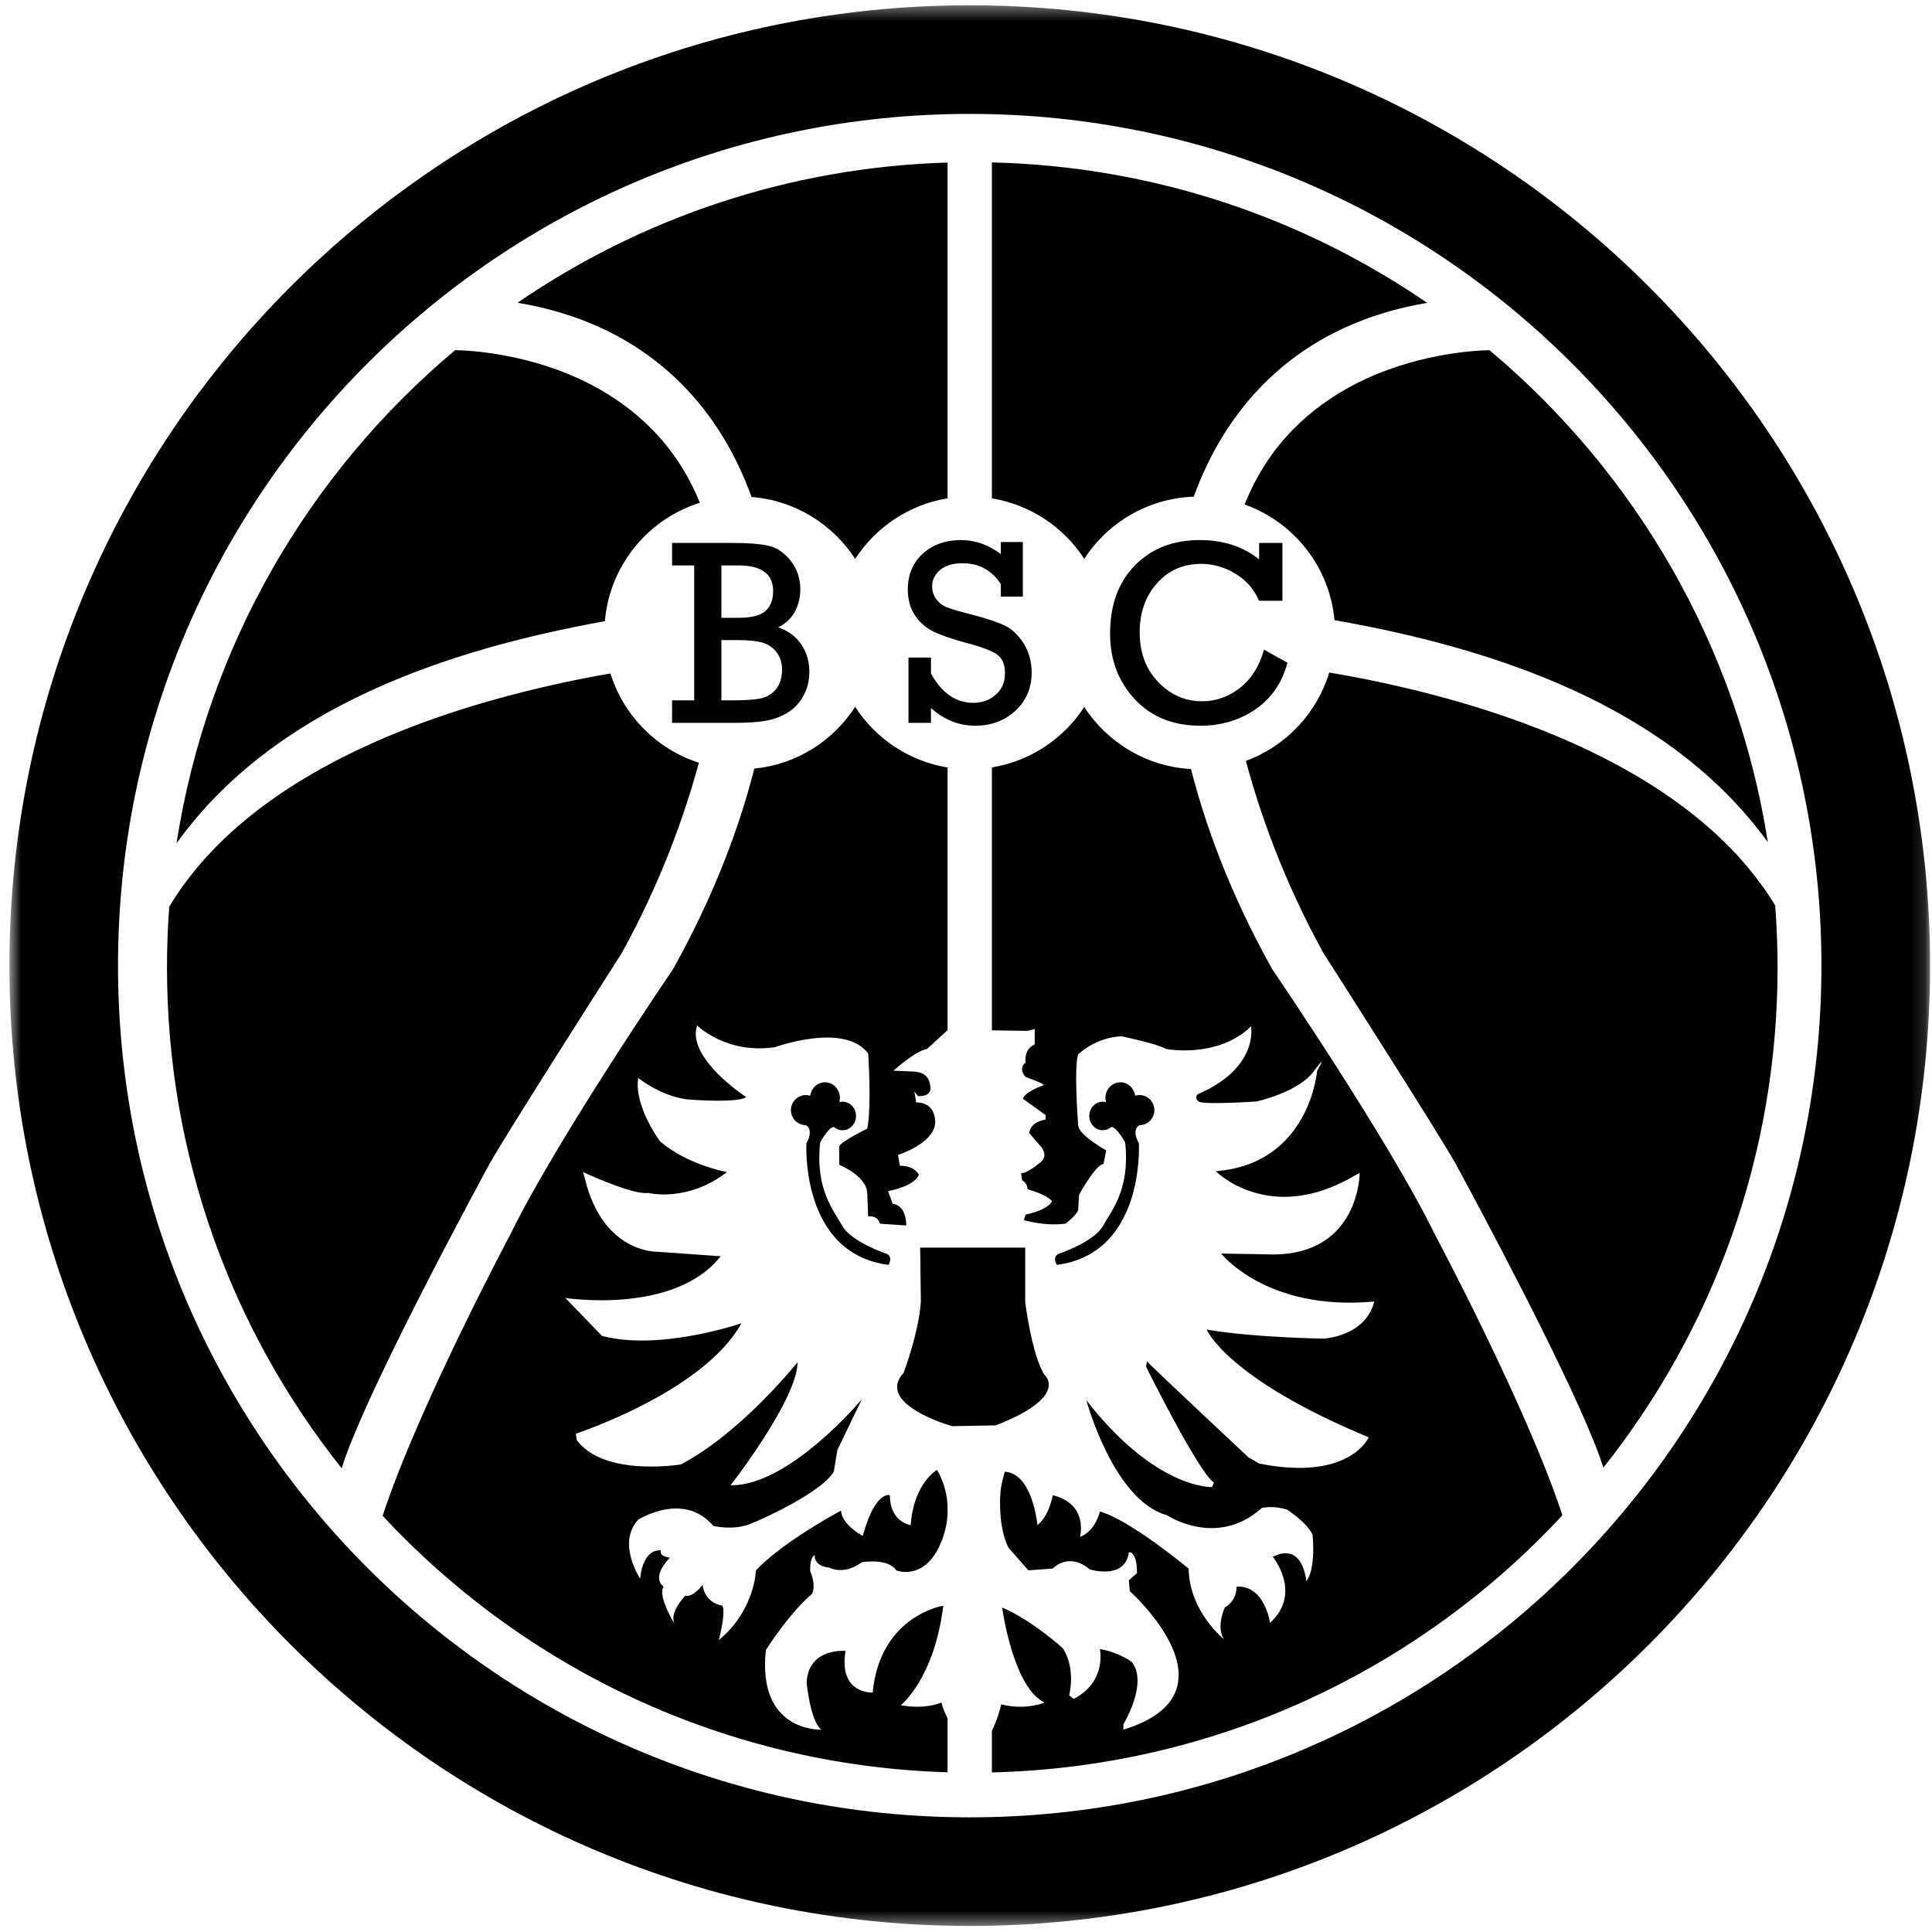 <svg xmlns="http://www.w3.org/2000/svg" width="137" height="137" viewBox="0 0 137 137" fill="none"><mask id="mask0_68_1422" style="mask-type:luminance" maskUnits="userSpaceOnUse" x="0" y="0" width="137" height="137"><path d="M0.667 0.376H136.863V136.572H0.667V0.376Z" fill="white"></path></mask><g mask="url(#mask0_68_1422)"><path fill-rule="evenodd" clip-rule="evenodd" d="M74.077 97.503C73.187 96.19 72.699 92.349 72.699 92.349V88.47H65.249L65.3 92.298C65.147 94.543 64.075 97.35 64.075 97.35C62.031 99.597 67.51 101.129 67.51 101.129L70.607 101.075C75.863 99.034 74.077 97.503 74.077 97.503ZM75.045 88.919C74.586 89.174 74.942 89.695 74.942 89.695C81.218 88.878 80.759 81.071 80.759 81.071C80.198 80.05 80.798 79.789 80.798 79.789C81.384 79.789 81.859 79.311 81.859 78.72C81.859 78.13 81.384 77.652 80.798 77.652C80.692 77.652 80.588 77.668 80.491 77.698C80.416 77.159 79.977 76.745 79.444 76.745C78.86 76.745 78.386 77.243 78.386 77.859C78.386 77.96 78.4 78.059 78.424 78.152C78.351 78.134 78.276 78.123 78.197 78.123C77.67 78.123 77.241 78.575 77.241 79.135C77.241 79.693 77.67 80.147 78.197 80.147C78.427 80.147 78.638 80.061 78.802 79.918C79.176 79.883 79.789 81.019 79.789 81.019C80.146 84.387 78.785 85.878 78.232 86.901C77.596 88.078 75.045 88.919 75.045 88.919ZM63.003 89.695C63.003 89.695 63.358 89.174 62.899 88.919C62.899 88.919 60.348 88.078 59.712 86.901C59.158 85.878 57.798 84.387 58.155 81.019C58.155 81.019 58.768 79.883 59.142 79.918C59.307 80.061 59.517 80.147 59.747 80.147C60.275 80.147 60.703 79.693 60.703 79.135C60.703 78.575 60.275 78.123 59.747 78.123C59.668 78.123 59.593 78.134 59.52 78.152C59.544 78.059 59.558 77.96 59.558 77.859C59.558 77.243 59.084 76.745 58.499 76.745C57.967 76.745 57.527 77.159 57.453 77.698C57.355 77.668 57.252 77.652 57.145 77.652C56.56 77.652 56.085 78.13 56.085 78.72C56.085 79.311 56.56 79.789 57.145 79.789C57.145 79.789 57.747 80.05 57.186 81.071C57.186 81.071 56.726 88.878 63.003 89.695ZM126.049 68.6C126.049 67.123 125.991 65.658 125.882 64.208C121.178 56.442 111.516 52.031 102.897 49.614C99.785 48.738 96.808 48.12 94.26 47.689C93.38 50.59 91.174 52.916 88.347 53.957C89.349 57.695 91.031 62.471 93.846 67.581C94.171 68.089 101.962 80.281 103.204 82.493C103.207 82.499 108.848 92.834 111.964 99.753C112.734 101.47 113.349 102.957 113.695 104.075C121.429 94.332 126.049 82.007 126.05 68.6H126.049ZM42.892 44.05C43.229 40.085 45.956 36.802 49.628 35.651C47.899 31.399 44.927 28.851 41.901 27.268C37.636 25.049 33.248 24.844 32.274 24.83C21.911 33.521 14.682 45.822 12.519 59.798C19.436 50.17 31.629 46.083 42.892 44.05ZM34.737 82.488C35.975 80.281 43.769 68.086 44.092 67.579C46.875 62.53 48.55 57.804 49.557 54.085C46.573 53.123 44.221 50.752 43.288 47.755C40.814 48.186 37.962 48.789 34.989 49.629C26.349 52.057 16.676 56.491 12.001 64.297C11.895 65.716 11.84 67.153 11.841 68.6C11.841 82.028 16.473 94.368 24.229 104.119C24.566 103.013 25.174 101.542 25.935 99.838C26.973 97.529 28.294 94.836 29.598 92.266C32.204 87.13 34.733 82.496 34.737 82.488ZM68.765 128.87C35.409 128.869 8.368 101.83 8.368 68.474C8.368 35.117 35.409 8.077 68.765 8.077C102.12 8.077 129.16 35.117 129.16 68.474C129.16 101.83 102.12 128.869 68.765 128.87ZM68.765 0.375C31.155 0.375 0.667 30.863 0.667 68.474C0.667 106.083 31.155 136.571 68.765 136.571C106.374 136.571 136.863 106.083 136.863 68.474C136.863 30.863 106.374 0.375 68.765 0.375ZM101.731 87.501C100.115 84.189 97.235 79.49 94.765 75.634C92.295 71.777 90.238 68.763 90.234 68.756L90.219 68.735L90.209 68.716C87.151 63.241 85.428 58.359 84.456 54.533C81.28 54.355 78.515 52.646 76.885 50.131C75.433 52.371 73.078 53.969 70.337 54.419V73.061L72.859 73.101L73.373 72.972V74.063C73.373 74.063 72.602 74.32 72.731 75.347C72.731 75.347 72.154 75.732 72.731 76.374C72.731 76.374 73.887 76.759 74.015 76.952C74.015 76.952 72.667 77.401 72.539 77.915L74.144 79.07V79.39C74.144 79.39 73.052 79.519 72.988 80.354L73.822 81.316C73.822 81.316 74.465 82.022 73.63 82.536C73.63 82.536 72.795 83.242 72.41 83.178L72.475 83.691C72.475 83.691 72.859 83.884 72.859 84.333C72.859 84.333 74.144 84.654 74.593 85.167C74.593 85.167 74.465 85.745 72.731 86.13L72.602 86.516C72.602 86.516 74.015 86.965 75.556 86.772C75.556 86.772 76.325 86.195 76.454 85.809L76.519 84.719C76.519 84.719 77.673 82.6 78.251 82.536L78.444 81.573C78.444 81.573 76.454 80.482 76.454 79.776C76.454 79.776 76.133 75.668 76.454 74.769C76.454 74.769 77.673 73.55 79.535 73.486C79.535 73.486 82.038 73.999 82.68 74.384C82.68 74.384 86.339 75.09 88.714 72.779C88.714 72.779 89.291 75.732 84.926 77.594C84.926 77.594 84.67 77.851 84.99 78.107C85.312 78.364 89.099 78.107 89.099 78.107C89.099 78.107 92.051 77.466 93.142 75.989C94.234 74.513 93.399 75.924 93.399 75.924C93.399 75.924 92.885 82.536 86.21 83.05C86.21 83.05 90.062 86.965 96.159 83.306L96.416 83.178C96.416 83.178 96.416 88.955 90.254 88.955L86.596 88.891C86.596 88.891 89.805 92.998 97.443 92.292C97.443 92.292 97.122 94.539 93.913 94.924C93.913 94.924 88.97 94.859 85.569 94.282C85.569 94.282 86.981 97.748 97.058 101.92C97.058 101.92 95.71 105.066 89.291 103.782L88.521 103.332C88.521 103.332 81.653 96.914 81.333 96.528L81.268 96.914C81.268 96.914 84.99 104.424 86.082 105.13L85.953 105.451C85.953 105.451 81.974 105.643 77.032 99.289C77.032 99.289 78.957 106.413 82.744 107.44C82.744 107.44 86.275 109.815 89.484 106.927C89.484 106.927 90.318 106.734 91.281 107.056C91.281 107.056 92.758 108.018 93.078 108.853C93.078 108.853 93.335 111.228 92.629 112.127C92.629 112.127 92.437 109.302 90.254 110.393C90.254 110.393 92.373 112.96 90.062 115.079C90.062 115.079 89.677 112.383 87.687 112.511C87.687 112.511 87.751 113.474 86.852 113.988C86.852 113.988 86.21 115.336 86.788 116.234C86.788 116.234 84.35 114.309 84.285 111.228C84.285 111.228 80.113 107.761 77.995 107.184C77.995 107.184 77.673 108.596 76.582 108.98C76.582 108.98 77.225 106.67 74.656 106.028C74.656 106.028 74.4 107.504 73.565 108.147C73.565 108.147 73.245 104.488 71.255 104.36C71.255 104.36 70.934 105.386 70.934 105.964C70.934 105.964 70.741 108.211 71.512 109.751L72.924 111.356L74.656 111.228C74.656 111.228 75.748 110.008 77.289 111.292C77.289 111.292 79.792 112.062 80.049 110.072C80.049 110.072 80.626 109.944 80.626 111.548L80.049 112.062L80.113 112.832C80.113 112.832 88.201 120.021 79.663 122.652V122.268C79.663 122.268 81.46 119.315 80.241 117.839C80.241 117.839 79.278 117.133 77.995 116.94C77.995 116.94 78.509 119.251 76.133 120.471L75.812 120.214C75.812 120.214 76.325 118.352 75.362 116.876C75.362 116.876 73.18 114.887 71.062 113.988C71.062 113.988 71.832 119.7 74.079 120.728C74.079 120.728 72.731 121.306 70.998 120.856C70.998 120.856 70.816 121.733 70.337 122.74V125.683C86.311 125.301 100.657 118.363 110.792 107.452C109.566 103.704 107.341 98.783 105.404 94.778C103.42 90.668 101.744 87.523 101.731 87.501ZM64.58 108.147C64.58 108.147 63.104 107.954 63.104 106.028C63.104 106.028 62.076 105.643 61.177 108.917C61.177 108.917 59.702 108.147 59.636 107.12C59.636 107.12 55.529 109.302 53.604 111.356C53.604 111.356 53.54 114.18 50.972 116.298C50.972 116.298 51.485 114.373 51.228 113.859C51.228 113.859 50.009 113.731 49.816 112.383C49.816 112.383 49.175 113.281 48.597 113.153C48.597 113.153 47.441 114.309 47.827 115.143C47.827 115.143 46.608 113.153 47.057 112.511C47.057 112.511 46.094 111.933 47.506 110.457C47.506 110.457 46.736 110.393 46.864 109.944C46.864 109.944 45.644 109.687 45.387 111.933C45.387 111.933 43.719 109.43 45.259 107.761C45.259 107.761 48.468 105.708 50.587 108.211C50.587 108.211 51.999 108.532 53.154 108.083C54.31 107.633 58.289 105.772 59.124 104.36L59.38 102.819L61.113 99.225C61.113 99.225 55.979 105.386 51.806 105.323C51.806 105.323 56.556 99.225 56.556 96.593C56.556 96.593 52.577 101.599 48.276 103.846C48.276 103.846 42.82 104.745 40.895 102.113L40.831 101.663C40.831 101.663 49.881 98.711 52.577 93.833C52.577 93.833 46.828 95.819 42.691 94.732L40.087 92.039C40.087 92.039 47.827 93.255 51.1 89.083L46.608 88.762C46.608 88.762 42.756 88.891 41.472 83.563L41.344 83.114C41.344 83.114 44.938 84.783 45.965 84.59C45.965 84.59 48.726 85.296 51.549 83.114C51.549 83.114 48.726 82.6 46.8 80.931C46.8 80.931 44.938 78.428 45.259 76.438C45.259 76.438 46.992 77.851 48.982 77.979C48.982 77.979 52.448 78.236 52.898 77.786C52.898 77.786 48.661 75.026 49.432 72.715C49.432 72.715 51.485 74.769 54.952 74.256C54.952 74.256 59.894 72.458 61.563 74.706C61.563 74.706 61.82 78.492 61.498 80.033C61.498 80.033 59.509 80.995 59.509 81.316V82.6C59.509 82.6 61.434 83.37 61.498 84.59L61.563 86.259C61.563 86.259 62.205 86.13 62.397 86.772L64.258 86.9C64.258 86.9 64.323 85.488 63.296 85.36L62.975 84.462C62.975 84.462 64.837 84.14 65.157 83.306C65.157 83.306 64.9 82.664 63.809 82.664L63.68 81.894C63.68 81.894 66.184 81.124 66.313 79.647C66.313 79.647 66.441 78.171 64.965 78.171L64.837 77.401L65.093 77.722C65.093 77.722 66.248 77.851 65.928 76.823C65.928 76.823 65.864 76.053 64.837 75.989L63.361 75.924C63.361 75.924 64.9 74.513 65.735 74.384L67.192 73.048V54.422C64.447 53.973 62.093 52.369 60.641 50.125C59.083 52.531 56.492 54.207 53.488 54.503C52.517 58.334 50.794 63.226 47.728 68.716L47.718 68.735L47.704 68.756C47.7 68.763 45.643 71.777 43.173 75.634C40.703 79.49 37.822 84.189 36.198 87.516C36.194 87.523 34.512 90.678 32.523 94.797C30.584 98.812 28.356 103.742 27.134 107.489C37.191 118.297 51.381 125.198 67.192 125.675V121.854C66.986 121.426 66.825 121.028 66.761 120.728C66.761 120.728 65.671 121.241 63.874 120.92C63.874 120.92 66.248 119.058 66.89 113.859C66.89 113.859 62.397 114.565 61.884 120.021C61.884 120.021 59.444 120.149 59.958 117.068C59.958 117.068 57.327 116.812 57.198 119.315C57.198 119.315 57.455 122.011 58.225 122.652C58.225 122.652 53.668 122.845 54.31 117.005C54.31 117.005 55.914 114.437 57.583 113.024C57.583 113.024 57.904 112.511 57.455 111.421C57.455 111.421 57.39 110.457 57.776 110.264C57.776 110.264 57.647 111.035 58.803 111.164C58.803 111.164 59.83 111.74 61.113 110.778C61.113 110.778 62.975 110.457 63.552 111.356C63.552 111.356 65.607 112.19 66.761 109.302C67.037 108.612 67.16 107.965 67.192 107.376V106.751C67.107 105.223 66.441 104.231 66.441 104.231C66.441 104.231 64.772 105.194 64.58 108.147ZM52.398 33.086C52.743 33.816 53.039 34.538 53.296 35.242C56.379 35.485 59.051 37.176 60.643 39.632C62.095 37.39 64.449 35.786 67.192 35.337V11.526C55.896 11.866 45.427 15.486 36.701 21.468C45.475 22.936 50.077 28.167 52.398 33.086ZM85.174 39.985C86.018 39.985 86.823 40.213 87.588 40.669C88.351 41.125 88.917 41.768 89.284 42.6H90.936V38.499H89.284V39.664C88.146 38.753 86.743 38.297 85.073 38.297C83.183 38.297 81.652 38.896 80.476 40.095C79.303 41.294 78.716 42.906 78.716 44.93C78.716 46.777 79.299 48.327 80.469 49.582C81.636 50.835 83.186 51.462 85.12 51.462C86.594 51.462 87.898 51.072 89.032 50.293C90.166 49.513 90.921 48.413 91.293 46.994L89.633 46.068C89.303 47.242 88.734 48.145 87.927 48.778C87.119 49.412 86.224 49.728 85.239 49.728C84.04 49.728 83.003 49.273 82.128 48.362C81.253 47.45 80.817 46.275 80.817 44.838C80.817 43.438 81.225 42.279 82.042 41.361C82.858 40.444 83.902 39.985 85.174 39.985ZM76.885 39.628C78.548 37.062 81.394 35.337 84.651 35.22C84.903 34.526 85.194 33.815 85.535 33.097C87.851 28.182 92.444 22.952 101.201 21.476C92.379 15.426 81.775 11.791 70.337 11.517V35.34C73.078 35.79 75.433 37.388 76.885 39.628ZM64.375 41.82C64.375 42.512 64.539 43.109 64.866 43.614C65.193 44.118 65.632 44.507 66.182 44.779C66.733 45.051 67.58 45.34 68.723 45.646C69.709 45.909 70.379 46.174 70.733 46.439C71.088 46.706 71.265 47.141 71.265 47.746C71.265 48.371 71.048 48.876 70.614 49.26C70.179 49.646 69.648 49.839 69.018 49.839C67.782 49.839 66.782 49.145 66.016 47.756V46.627H64.421V51.26H66.016V50.205C66.947 51.044 67.993 51.462 69.155 51.462C70.286 51.462 71.236 51.108 72.004 50.398C72.771 49.688 73.155 48.789 73.155 47.7C73.155 46.929 72.971 46.247 72.605 45.653C72.238 45.06 71.8 44.637 71.293 44.383C70.785 44.129 69.969 43.855 68.843 43.562C67.98 43.343 67.403 43.172 67.109 43.049C66.815 42.927 66.573 42.736 66.384 42.476C66.195 42.217 66.1 41.915 66.1 41.572C66.1 41.126 66.287 40.742 66.659 40.421C67.032 40.1 67.568 39.94 68.265 39.94C69.415 39.94 70.317 40.431 70.971 41.417V42.306H72.531V38.435H70.971V39.288C70.096 38.627 69.148 38.297 68.127 38.297C67.05 38.297 66.156 38.617 65.444 39.255C64.731 39.895 64.375 40.749 64.375 41.82ZM88.259 35.771C91.726 37.011 94.28 40.173 94.632 43.975C105.976 45.976 118.347 50.032 125.359 59.721C123.18 45.779 115.961 33.506 105.619 24.83C104.56 24.851 100.236 25.083 96.031 27.271C92.979 28.868 89.98 31.449 88.259 35.771ZM51.154 45.388H52.255C53.019 45.388 53.611 45.446 54.029 45.558C54.449 45.672 54.791 45.898 55.058 46.238C55.323 46.577 55.456 46.998 55.456 47.499C55.456 48.05 55.318 48.501 55.039 48.853C54.761 49.204 54.402 49.426 53.961 49.522C53.521 49.617 52.826 49.664 51.879 49.664H51.154V45.388ZM51.154 40.095H52.355C54.001 40.095 54.824 40.7 54.824 41.911C54.824 42.535 54.641 43.008 54.277 43.329C53.914 43.65 53.273 43.811 52.355 43.811H51.154V40.095ZM47.658 49.664V51.26H51.998C52.964 51.26 53.728 51.212 54.287 51.114C54.847 51.016 55.361 50.826 55.833 50.545C56.303 50.264 56.682 49.866 56.966 49.352C57.25 48.839 57.392 48.267 57.392 47.636C57.392 46.909 57.201 46.262 56.819 45.696C56.436 45.13 55.891 44.725 55.182 44.48C55.695 44.236 56.085 43.875 56.351 43.398C56.617 42.921 56.75 42.386 56.75 41.792C56.75 41.022 56.527 40.35 56.08 39.779C55.634 39.206 55.118 38.851 54.534 38.71C53.95 38.57 53.075 38.499 51.906 38.499H47.658V40.095H49.227V49.664H47.658Z" fill="#010000"></path></g></svg>